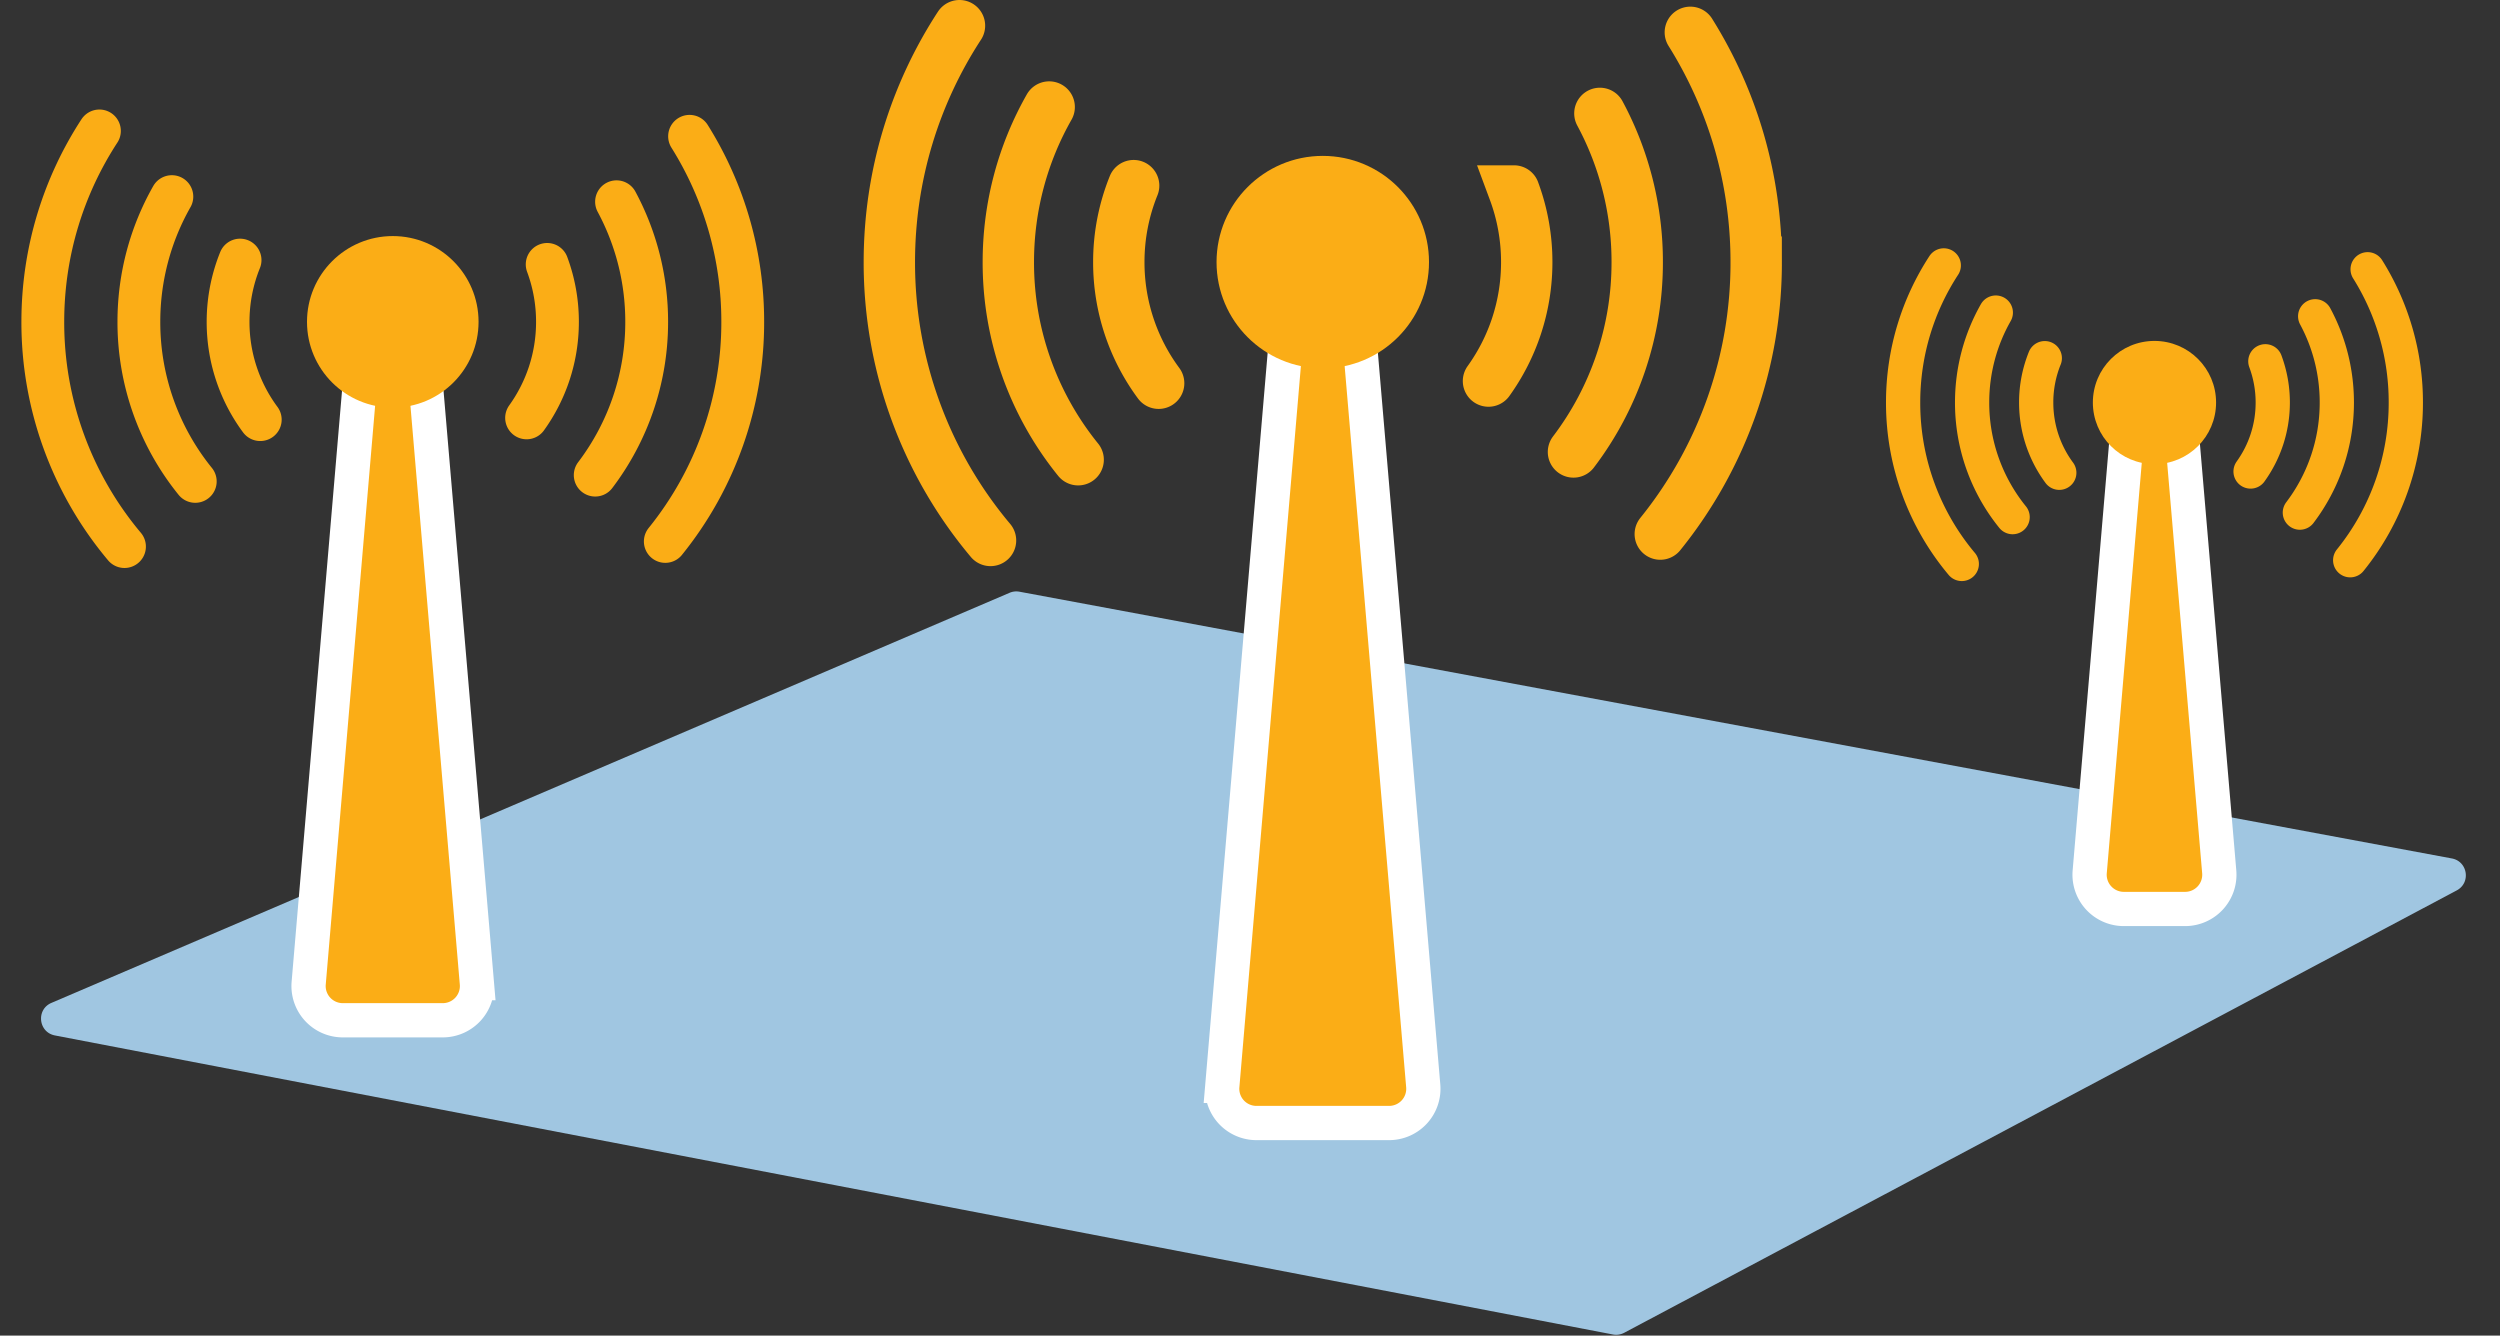 <svg width="292" height="156" fill="none" xmlns="http://www.w3.org/2000/svg"><rect width="100%" height="100%" fill="#333333" stroke="none"/><path d="m6.007 117.137 111.911-47.898a2 2 0 0 1 1.153-.128l167.304 31.156c1.861.346 2.244 2.844.572 3.732l-97.242 51.67a2.002 2.002 0 0 1-1.316.198L6.417 120.94c-1.937-.372-2.223-3.026-.41-3.803Z" fill="#A0C6E1"/><path d="M28.039 30.378a19.182 19.182 0 0 0-1.399 7.214 19.15 19.15 0 0 0 3.757 11.42m33.513-18.13a19.195 19.195 0 0 1 1.202 6.71c0 4.185-1.336 8.058-3.606 11.216M72.012 23.565a29.525 29.525 0 0 1 3.52 14.027 29.525 29.525 0 0 1-6.011 17.902m-46.715.732a29.531 29.531 0 0 1-6.585-18.634c0-5.32 1.4-10.311 3.852-14.628M14.54 63.84A40.712 40.712 0 0 1 5 37.593c0-8.227 2.43-15.887 6.612-22.3m68.93.627a40.685 40.685 0 0 1 6.21 21.673 40.705 40.705 0 0 1-9.045 25.647" stroke="#FBAD16" stroke-width="5" stroke-linecap="round"/><path d="m55.7 114.828-6.091-71.401a3.746 3.746 0 0 0-7.464 0l-6.091 71.401a4 4 0 0 0 3.985 4.34h11.675a4 4 0 0 0 3.985-4.34Z" fill="#FBAD16" stroke="#fff" stroke-width="4"/><circle cx="45.877" cy="37.592" r="10.019" fill="#FBAD16"/><path d="M132.409 21.683a23.751 23.751 0 0 0-1.732 8.933 23.72 23.72 0 0 0 4.652 14.145m41.505-22.453a23.768 23.768 0 0 1 1.489 8.308c0 5.184-1.656 9.98-4.467 13.891M186.867 13.245a36.559 36.559 0 0 1 4.36 17.371 36.56 36.56 0 0 1-7.445 22.172m-57.854.907a36.576 36.576 0 0 1-8.155-23.079c0-6.587 1.734-12.77 4.771-18.115M115.692 63.124a50.419 50.419 0 0 1-11.816-32.508c0-10.188 3.01-19.674 8.19-27.616m85.365.776c4.874 7.781 7.693 16.982 7.693 26.84a50.415 50.415 0 0 1-11.203 31.764" stroke="#FBAD16" stroke-width="6" stroke-linecap="round"/><path d="M154.649 34.076h-.298a4 4 0 0 0-3.985 3.66l-7.6 89.092a4 4 0 0 0 3.986 4.34h15.496a4 4 0 0 0 3.986-4.34l-7.6-89.092a4 4 0 0 0-3.985-3.66Z" fill="#FBAD16" stroke="#fff" stroke-width="4"/><circle cx="154.5" cy="30.616" r="12.408" fill="#FBAD16"/><path d="M238.831 41.835a13.77 13.77 0 0 0-1.004 5.18c0 3.072 1.002 5.91 2.697 8.203m24.07-13.02c.558 1.5.864 3.123.864 4.817 0 3.007-.96 5.788-2.591 8.056M270.413 36.942c1.613 2.999 2.528 6.43 2.528 10.073 0 4.83-1.608 9.285-4.317 12.858m-33.551.526a21.21 21.21 0 0 1-4.73-13.384c0-3.82 1.006-7.405 2.767-10.505M229.136 65.868a29.244 29.244 0 0 1-6.852-18.853c0-5.908 1.746-11.41 4.749-16.015m49.506.45A29.22 29.22 0 0 1 281 47.015a29.234 29.234 0 0 1-6.497 18.42" stroke="#FBAD16" stroke-width="4" stroke-linecap="round"/><path d="m259.206 101.828-4.322-50.67a3.254 3.254 0 0 0-6.484 0l-4.322 50.67a4 4 0 0 0 3.986 4.34h7.157a4 4 0 0 0 3.985-4.34Z" fill="#FBAD16" stroke="#fff" stroke-width="4"/><circle cx="251.642" cy="47.015" r="7.196" fill="#FBAD16"/></svg>